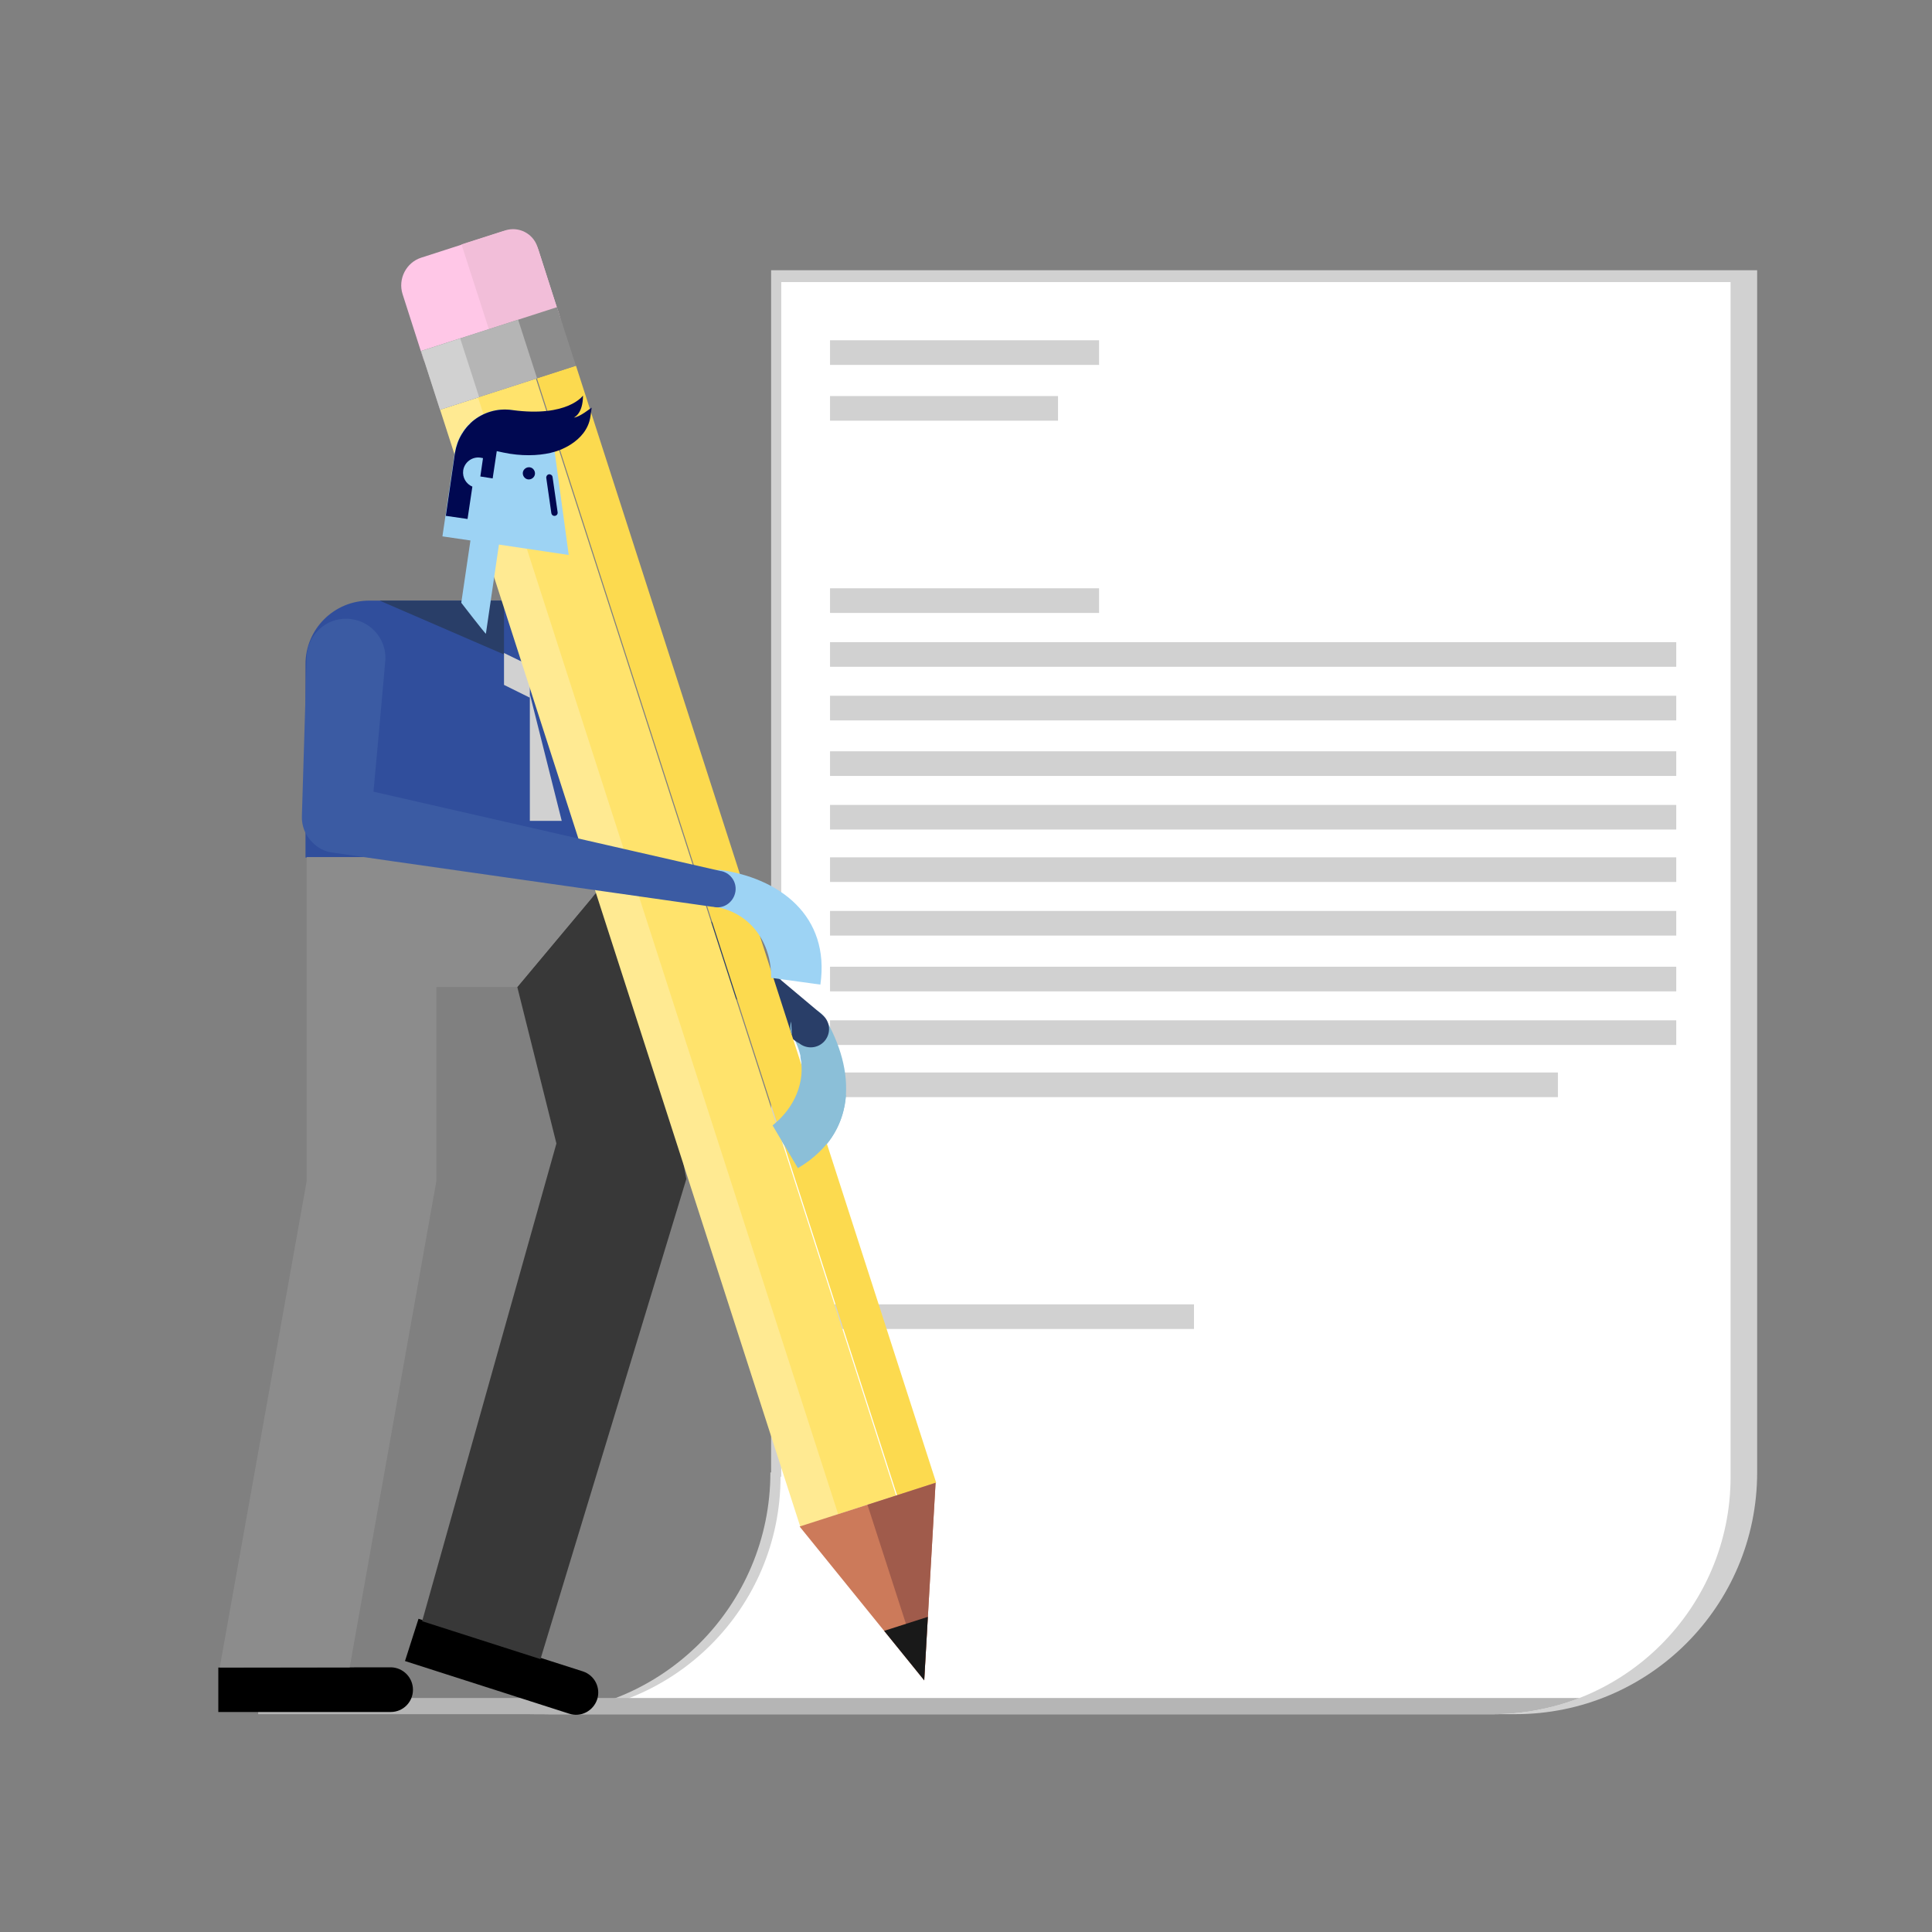 <?xml version="1.0" encoding="utf-8"?>
<!-- Generator: Adobe Illustrator 23.0.0, SVG Export Plug-In . SVG Version: 6.00 Build 0)  -->
<svg version="1.1" id="Capa_1" xmlns="http://www.w3.org/2000/svg" xmlns:xlink="http://www.w3.org/1999/xlink" x="0px" y="0px"
	 viewBox="0 0 800 800" enable-background="new 0 0 800 800" xml:space="preserve">
<rect x="0" y="0" width="800" height="800" fill="#808080" stroke="none"/>
<g>
	<path fill="#D1D1D1" d="M319.3,111.9v497.8H319c0,55.3-44.8,100.1-100.1,100.1h408.6c55.3,0,100.1-44.8,100.1-100.1V111.9H319.3z"
		/>
	<path fill="#FFFFFF" d="M323.5,116.8v494.7h-0.3c0,54.3-44,98.3-98.3,98.3h393.4c54.3,0,98.3-44,98.3-98.3V116.8H323.5z"/>
	<rect x="221.2" y="690.2" fill="#FFFFFF" stroke="#000000" stroke-miterlimit="10" width="0.3" height="0.3"/>
	<path fill="#B5B5B5" d="M618.3,709.8c12.6,0,24.7-2.4,35.8-6.7H106.9v6.7h456H618.3z"/>
	<rect x="343.7" y="140.9" fill="#D1D1D1" width="111.4" height="10.2"/>
	<rect x="343.7" y="540.1" fill="#D1D1D1" width="150.7" height="10.2"/>
	<rect x="343.7" y="243.6" fill="#D1D1D1" width="111.4" height="10.2"/>
	<rect x="343.7" y="444.1" fill="#D1D1D1" width="301.4" height="10.2"/>
	<rect x="343.7" y="265.9" fill="#D1D1D1" width="350.4" height="10.2"/>
	<rect x="343.7" y="288.1" fill="#D1D1D1" width="350.4" height="10.2"/>
	<rect x="343.7" y="311.1" fill="#D1D1D1" width="350.4" height="10.2"/>
	<rect x="343.7" y="333.3" fill="#D1D1D1" width="350.4" height="10.2"/>
	<rect x="343.7" y="355" fill="#D1D1D1" width="350.4" height="10.2"/>
	<rect x="343.7" y="377.2" fill="#D1D1D1" width="350.4" height="10.2"/>
	<rect x="343.7" y="400.3" fill="#D1D1D1" width="350.4" height="10.2"/>
	<rect x="343.7" y="422.5" fill="#D1D1D1" width="350.4" height="10.2"/>
	<rect x="343.7" y="164" fill="#D1D1D1" width="94.4" height="10.2"/>
	<path fill="#8BBFD8" d="M341.3,421.2c-2.2-3.5-6.8-4.6-10.3-2.5c-3.6,2.1-4.8,6.7-2.7,10.3l-0.1,0.1c7.7,13,3.4,27.9-8.3,37
		l10.5,17.7c24.9-14.6,24-40.7,11-62.6L341.3,421.2z"/>
	<g>
		<path fill="#293E68" d="M198.3,319.6c5.1-6.1,14.1-6.8,20.2-1.8l122,102.4l0,0c0,0,0.1,0.1,0.1,0.1c3.2,2.7,3.6,7.5,0.9,10.7
			c-2.7,3.2-7.5,3.6-10.7,0.9c0,0-0.1-0.1-0.1-0.1l-0.1,0.1c0,0-130-91.8-130.6-92.3C194,334.7,193.2,325.7,198.3,319.6z"/>
	</g>
	<g>
		<path fill="#304E9C" d="M206.2,248.7h-53.1l0,0c-0.1,0-0.1,0-0.2,0c-14.6,0-26.4,11.8-26.4,26.3v80.1h132.6v-53.5
			C259.3,272.4,235.5,248.7,206.2,248.7z"/>
		<polygon fill="#293E68" points="157.2,248.7 208.7,271 208.7,248.7 		"/>
		<polygon fill="#D1D1D1" points="219.4,288.9 219.4,275.6 208.7,270.4 208.7,283.6 		"/>
		<polygon fill="#D1D1D1" points="219.4,287.4 219.4,339.9 232.6,339.9 		"/>
	</g>
	<g>
		<path d="M241.4,692.1c0,0-68.1-21.8-68.1-21.8l-5.6,17.5c0,0,68,21.8,68,21.8c4.8,1.6,10-1.1,11.6-6
			C248.8,698.8,246.2,693.7,241.4,692.1z"/>
		<path d="M161.9,690.4c0,0-71.5,0.1-71.5,0.1v18.4c0,0,71.4,0,71.4,0c5.1,0,9.2-4.1,9.2-9.2C171,694.6,166.9,690.5,161.9,690.4z"/>
		<polygon fill="#383838" points="259.2,354.9 214.2,408.7 230.4,473.5 174.8,671.3 223.8,687 284.2,488.2 		"/>
		<polygon fill="#8C8C8C" points="127,354.9 127,489 91,690.4 144.8,690.4 180.7,489 180.7,408.7 214.2,408.7 259.2,354.9 		"/>
	</g>
	<path fill="#3B5BA3" d="M159.6,273c0.3-9-6.8-16.5-15.8-16.8c-9-0.3-16.5,6.8-16.8,15.8l-2,66.1c-0.2,7.9,6,14.5,13.9,14.7
		c7.9,0.2,14.5-6,14.7-13.9c0-0.1,0-0.1,0-0.2C153.7,338.8,159.6,273.7,159.6,273z"/>
	<g>
		
			<rect x="256.2" y="155.4" transform="matrix(0.952 -0.307 0.307 0.952 -109.383 100.346)" fill="#FFEA92" width="17" height="485.9"/>
		
			<rect x="296.3" y="142.4" transform="matrix(0.952 -0.307 0.307 0.952 -103.484 112.032)" fill="#FCDA4F" width="17" height="485.9"/>
		
			<rect x="272.2" y="148.9" transform="matrix(-0.952 0.307 -0.307 -0.952 675.907 677.463)" fill="#FFE36C" width="25.2" height="485.9"/>
		<path fill="#FFC7E7" d="M223.8,145.2L190.3,156c-6.3,2-13.1-1.5-15.1-7.7l-8.5-26.5c-2-6.3,1.5-13.1,7.7-15.1l33.5-10.8
			c6.3-2,13.1,1.5,15.1,7.7l8.5,26.5C233.5,136.3,230,143.1,223.8,145.2z"/>
		<polygon fill="#CC7A5A" points="382.7,695.8 331.1,632.1 387.4,614 		"/>
		<polygon fill="#A05B4B" points="382.7,695.8 359.2,623.1 387.4,614 		"/>
		<polygon fill="#191919" points="366.1,675.3 382.7,695.8 384.2,669.5 		"/>
		<path fill="#F2BED9" d="M209.2,95.4l-18.1,5.8l15.9,49.3l18.1-5.8c5.5-1.8,8.6-7.7,6.8-13.3l-9.4-29.3
			C220.7,96.7,214.8,93.6,209.2,95.4z"/>
		
			<rect x="176.7" y="135.7" transform="matrix(0.952 -0.307 0.307 0.952 -35.587 70.424)" fill="#8C8C8C" width="59.2" height="25.5"/>
		
			<rect x="177.2" y="138.3" transform="matrix(0.952 -0.307 0.307 0.952 -36.776 68.068)" fill="#B5B5B5" width="42.2" height="25.5"/>
		
			<rect x="177.8" y="142.2" transform="matrix(0.952 -0.307 0.307 0.952 -38.537 64.581)" fill="#D1D1D1" width="17" height="25.5"/>
	</g>
	<g>
		<path fill="#9DD3F4" d="M297.5,360.3c-4.1-0.5-7.8,2.4-8.4,6.5c-0.6,4.1,2.3,7.9,6.4,8.5l0,0.1c15,2.1,24,14.8,23.8,29.5l20.4,2.8
			c4.1-28.5-16.9-44.2-42.1-47.6L297.5,360.3z"/>
		<g>
			<path fill="#3B5BA3" d="M126.1,336c1.8-7.7,9.4-12.5,17.1-10.8l155.3,35.5l0,0c0.1,0,0.1,0,0.2,0c4.1,0.9,6.7,5,5.7,9.1
				s-5,6.7-9.1,5.7c-0.1,0-0.1,0-0.2-0.1l0,0.1c0,0-157.6-22.4-158.3-22.6C129.1,351.4,124.3,343.7,126.1,336z"/>
		</g>
	</g>
	<g>
		<path fill="#9DD3F4" d="M235.5,229.8l-5.9-43.3l0,0c-1.7-8.5-8.5-15.4-17.5-16.7c-11.5-1.7-22.1,6.2-23.8,17.7l-5.1,34.6l11.6,1.7
			l-3.8,25.8c0,0,10.1,13.1,10.2,12.8l5.4-36.9L235.5,229.8z"/>
		<path fill="#000851" d="M219.4,193.5c-1.4-0.2-2.7,0.8-2.9,2.1c-0.2,1.4,0.8,2.7,2.1,2.9c1.4,0.2,2.7-0.8,2.9-2.1
			S220.8,193.7,219.4,193.5z"/>
		<path fill="#000851" d="M230.9,212.1l-2.1-14.6c-0.1-0.7-0.8-1.2-1.5-1.1c-0.7,0.1-1.2,0.8-1.1,1.5l2.1,14.6
			c0.1,0.6,0.6,1.1,1.1,1.1c0.1,0,0.3,0,0.4,0C230.5,213.5,231,212.9,230.9,212.1z"/>
		<path fill="#000851" d="M237.6,172.9c0,0,3.8-1.4,3.8-9.1c0,0-6.3,9.1-29.3,6c-6.2-0.9-12.1,1-16.5,4.7l0,0
			c-0.1,0.1-0.2,0.2-0.3,0.3c-0.3,0.2-0.5,0.4-0.7,0.7c-0.6,0.5-1.1,1.1-1.6,1.7c-0.1,0.2-0.3,0.4-0.4,0.5c-0.4,0.6-0.9,1.2-1.2,1.8
			c-0.1,0.1-0.2,0.2-0.2,0.3c0,0,0,0,0,0c-1.4,2.3-2.3,4.9-2.8,7.7l-3.8,26.1l9,1.3l2-13.4c-2.6-1.1-4.2-3.8-3.8-6.7
			c0.5-3.4,3.7-5.8,7.1-5.3l1.1,0.2l-1.1,7.6l5.1,0.8l1.7-11.3c1.8,0.4,3.6,0.8,5.5,1.1c7.1,1.1,13.8,0.6,18.7-0.9
			c0,0,13-3.5,14.6-14.6l0.5-3.6C244.8,168.8,240,172.8,237.6,172.9z"/>
	</g>
	<g>
		<path fill="#8BBFD8" d="M327.6,423c-0.5,1.7-0.5,3.6,0.3,5.4L327.6,423z"/>
		<path fill="#8BBFD8" d="M331.4,437.4c2.2,10.6-2.4,21.4-11.5,28.6l10.5,17.7c13-7.7,19-18.5,19.9-30.2L331.4,437.4z"/>
	</g>
</g>
</svg>

